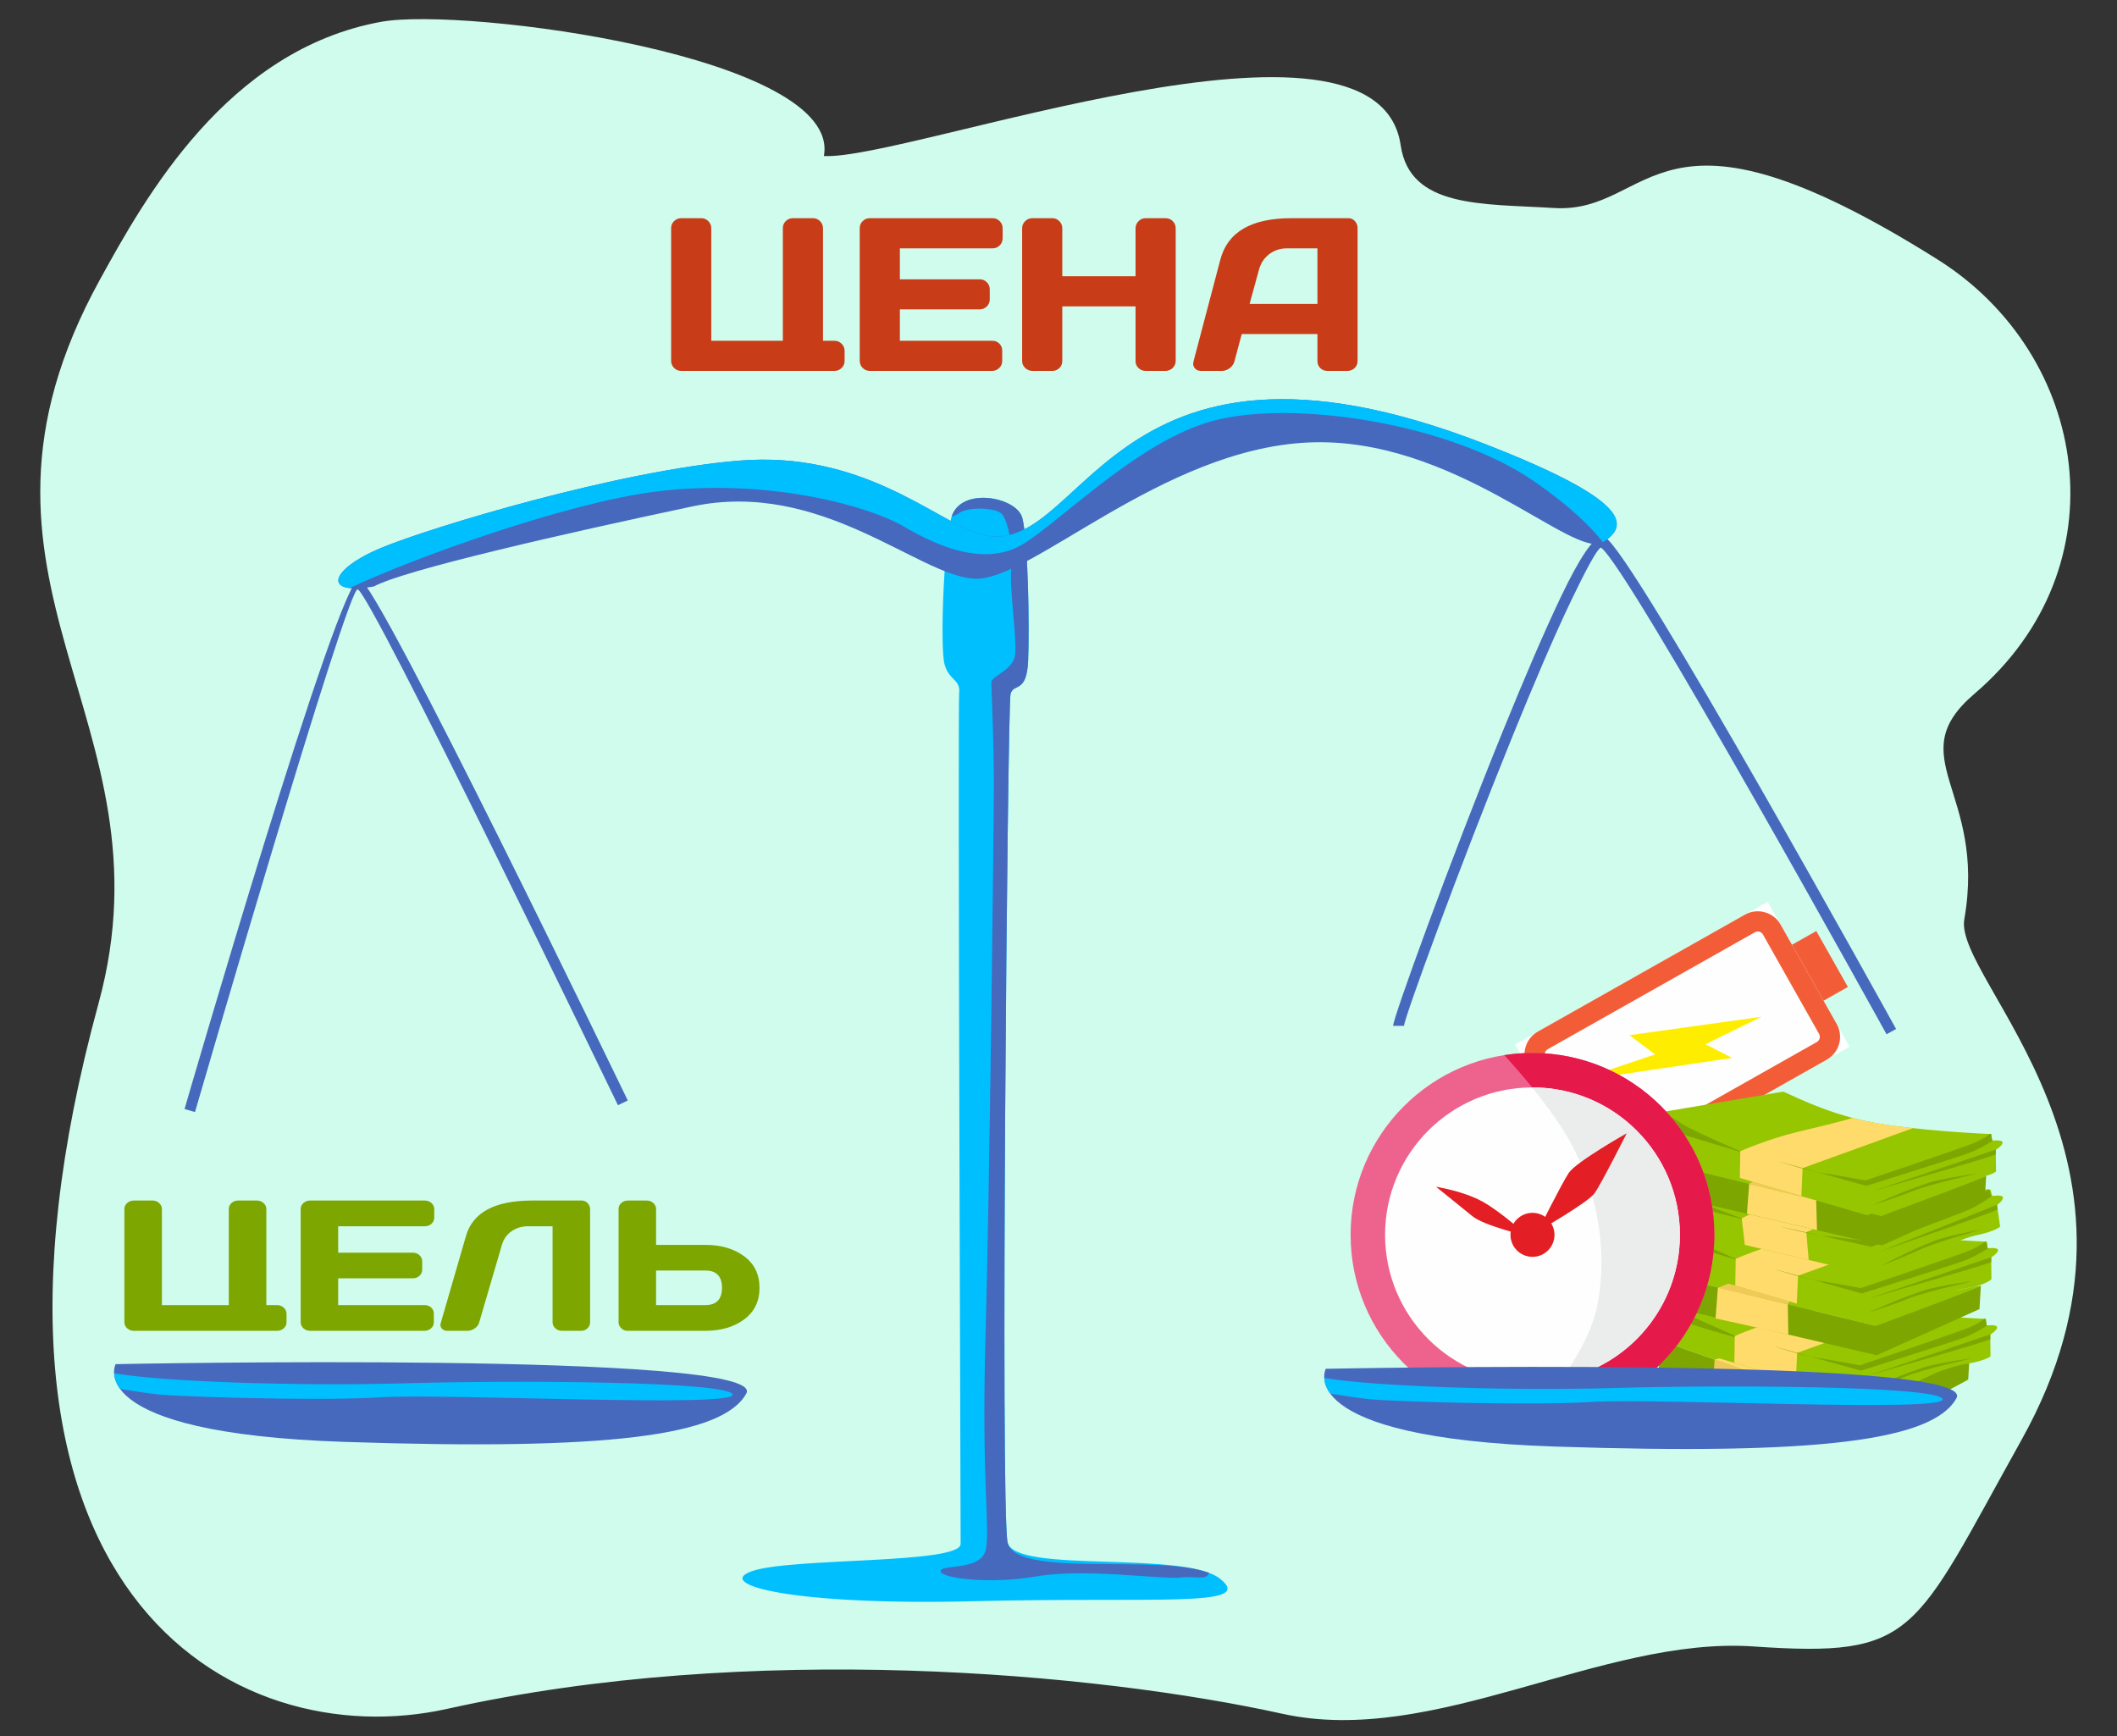 <?xml version="1.0" encoding="UTF-8" standalone="no"?>
<!DOCTYPE svg PUBLIC "-//W3C//DTD SVG 1.1//EN" "http://www.w3.org/Graphics/SVG/1.1/DTD/svg11.dtd">
<svg width="500px" height="410px" version="1.1" xmlns="http://www.w3.org/2000/svg" xmlns:xlink="http://www.w3.org/1999/xlink" xml:space="preserve" xmlns:serif="http://www.serif.com/" style="fill-rule:evenodd;clip-rule:evenodd;stroke-linejoin:round;stroke-miterlimit:2;">
    <rect width="100%" height="100%" fill="#333333" stroke="none"/>
    <g id="Слой_x0020_1">
        <path d="M194.59,36.847C214.088,37.988 325.264,-3.842 330.819,34.312C332.989,49.221 350.171,48.081 366.985,49.126C390.921,50.612 390.201,18.888 457.628,61.287C493.51,83.852 501.49,133.855 466.329,163.855C448.666,178.925 469.26,186.844 463.935,217.11C461.388,231.581 514.122,274.274 477.507,339.96C451.723,386.215 452.665,391.489 414.152,388.852C378.295,386.397 338.769,412.659 302.876,404.749C258.786,395.03 177.054,387.663 105.627,403.588C55.239,414.823 -14.765,376.228 23.285,236.929C41.678,169.592 -15.713,137.444 23.605,66.027C34.226,46.735 53.633,11.749 90.029,5.149C109.699,1.582 198.911,13.305 194.59,36.847Z" style="fill:#cffced;"/>
        <path d="M43.587,261.926C43.692,261.564 80.124,135.89 84.874,136.66C89.166,137.356 148.096,259.555 148.266,259.906L145.95,261.024C145.782,260.676 87.413,139.674 84.472,139.197C81.988,138.795 46.157,262.286 46.054,262.641L43.587,261.926Z" style="fill:#4669bd;fill-rule:nonzero;"/>
        <path d="M329.028,242.281C329.028,240.425 342.272,203.859 354.998,172.54C359.907,160.458 364.754,149.107 368.747,140.774C372.953,131.998 376.453,126.503 378.515,126.751C378.711,126.774 378.903,126.83 379.087,126.919L379.086,126.922C385.373,129.968 447.645,242.701 447.824,243.025L445.569,244.263C445.392,243.944 384.335,133.426 378.106,129.324C377.223,129.639 374.622,134.453 371.063,141.881C367.133,150.081 362.304,161.398 357.384,173.506C344.752,204.595 331.605,240.583 331.605,242.281L329.028,242.281Z" style="fill:#4669bd;fill-rule:nonzero;"/>
        <g id="_183080954944">
            <g>
                <path d="M436.44,233.094L428.982,219.885L421.766,223.96L429.224,237.169L436.44,233.094Z" style="fill:#f25d37;"/>
                <path d="M436.838,247.225L417.503,212.981L357.819,246.681L377.155,280.925L436.838,247.225Z" style="fill:#fefefe;"/>
                <path d="M420.541,218.362L433.801,241.844C435.472,244.804 434.418,248.592 431.458,250.264L382.536,277.887C379.577,279.558 375.788,278.504 374.117,275.544L360.858,252.062C359.187,249.102 360.241,245.313 363.201,243.642L412.122,216.019C415.082,214.348 418.87,215.402 420.541,218.362ZM429.64,244.193L416.381,220.711C416.188,220.369 415.884,220.139 415.55,220.047L415.525,220.04C415.192,219.947 414.813,219.986 414.471,220.179L365.549,247.802C365.218,247.99 364.991,248.3 364.895,248.649C364.798,248.998 364.831,249.381 365.018,249.713L378.277,273.195C378.468,273.533 378.777,273.763 379.12,273.863C379.466,273.955 379.849,273.918 380.187,273.727L429.109,246.103C429.44,245.916 429.667,245.605 429.764,245.257C429.861,244.908 429.828,244.525 429.64,244.193Z" style="fill:#f25d37;"/>
                <path d="M416.059,240.13L384.845,244.485L390.895,249.031L372.069,255.348L409.111,249.859L402.804,246.62L416.059,240.13Z" style="fill:#ffed00;"/>
            </g>
            <g>
                <g>
                    <path d="M391.949,316.5L391.782,323.873L438.674,339.859L464.854,325.837L465.178,320.328L438.493,332.905L391.949,316.5Z" style="fill:#7da600;"/>
                    <path d="M404.523,328.217L420.372,333.62L420.444,326.544L404.96,321.086L404.523,328.217Z" style="fill:#f0ca58;"/>
                    <path d="M438.493,332.905L391.949,316.5L406.79,314.203L438.513,328.857C438.513,328.857 465.201,319.949 465.178,320.328C465.156,320.707 438.493,332.905 438.493,332.905Z" style="fill:#95c600;"/>
                    <path d="M404.96,321.086L414.237,318.787C414.237,318.787 423.333,322.455 423.108,323.223C422.883,323.991 420.444,326.544 420.444,326.544L404.96,321.086Z" style="fill:#ffdb6b;"/>
                </g>
                <g>
                    <path d="M391.005,316.399L439.676,330.665C439.676,330.665 459.455,322.873 464.131,322.154C468.806,321.434 470.125,320.355 470.125,320.355L470.065,315.201C470.065,315.201 471.743,314.181 471.683,313.462C471.623,312.743 469.226,313.043 469.226,313.043L468.986,311.484C468.986,311.484 450.944,310.764 439.975,308.547C429.006,306.33 420.267,301.397 419.806,301.474L391.365,306.269C391.365,306.269 393.044,307.887 394.122,308.547C395.2,309.206 395.62,309.206 395.62,309.206L391.125,309.326L391.005,316.399Z" style="fill:#95c600;"/>
                    <path d="M391.365,306.269C391.365,306.269 393.044,307.887 394.122,308.547C395.2,309.206 395.62,309.206 395.62,309.206L391.125,309.326L391.112,310.082C398.285,312.541 412.745,316.823 411.323,316.159C409.673,315.388 397.896,310.285 396.997,309.685L391.365,306.269Z" style="fill:#7da600;"/>
                    <path d="M470.078,316.302L470.065,315.201C470.065,315.201 470.13,315.161 470.235,315.091C463.056,317.566 441.112,324.91 441.112,324.91C441.112,324.91 464.069,318.316 468.745,316.758C469.23,316.596 469.673,316.444 470.078,316.302Z" style="fill:#7da600;"/>
                    <path d="M409.626,321.857L424.155,326.115L424.449,319.517C424.449,319.517 449.113,310.622 450.477,310.094C446.79,309.688 443.096,309.178 439.975,308.547C438.707,308.291 437.469,307.998 436.27,307.681C432.618,308.773 427.647,309.914 423.131,311.004C416.178,312.682 409.724,315.535 409.724,315.535L409.626,321.857Z" style="fill:#ffdb6b;"/>
                    <path d="M469.425,313.022C469.301,313.033 469.226,313.043 469.226,313.043L468.986,311.484L468.668,311.471C467.598,312.288 466.182,313.118 464.309,313.821C458.555,315.979 439.254,322.452 439.254,322.452C439.254,322.452 431.582,321.014 428.885,320.654C426.187,320.294 418.635,317.897 418.635,317.897L439.494,323.711C439.494,323.711 459.993,317.297 463.53,316.039C465.364,315.386 467.649,314.104 469.425,313.022Z" style="fill:#7da600;"/>
                    <path d="M440.993,328.266C440.993,328.266 451.302,323.591 455.977,322.512C460.653,321.433 465.628,320.834 465.628,320.834C465.628,320.834 454.419,323.351 450.703,324.85C446.987,326.348 440.993,328.266 440.993,328.266Z" style="fill:#7da600;"/>
                </g>
                <g>
                    <g>
                        <path d="M388.233,299.777L388.065,307.15L443.229,320.079L467.519,309.172L467.843,303.663L443.048,313.125L388.233,299.777Z" style="fill:#7da600;"/>
                        <path d="M443.048,313.125L388.233,299.777L403.074,297.48L443.068,309.077C443.068,309.077 467.866,303.284 467.843,303.663C467.821,304.042 443.048,313.125 443.048,313.125Z" style="fill:#95c600;"/>
                    </g>
                    <path d="M405.183,311.374L422.371,315.191L422.249,308.061L405.745,304.042L405.183,311.374Z" style="fill:#ffdb6b;"/>
                    <path d="M405.745,304.162L410.401,302.244C410.401,302.244 423.947,304.522 423.947,304.881C423.947,305.241 422.249,308.061 422.249,308.061L405.745,304.162Z" style="fill:#f0ca58;"/>
                </g>
                <path d="M392.303,272.754L440.973,287.019C440.973,287.019 460.753,279.227 465.428,278.508C470.103,277.789 471.422,276.71 471.422,276.71L471.362,271.555C471.362,271.555 473.041,270.536 472.981,269.816C472.921,269.098 470.523,269.397 470.523,269.397L470.284,267.839C470.284,267.839 452.241,267.119 441.273,264.902C430.304,262.684 421.564,257.751 421.103,257.829L392.662,262.624C392.662,262.624 394.341,264.242 395.419,264.901C396.498,265.561 396.918,265.561 396.918,265.561L392.422,265.681L392.303,272.754Z" style="fill:none;"/>
                <path d="M391.224,298.168L439.894,312.434C439.894,312.434 459.598,305.007 464.273,304.288C468.948,303.569 470.343,302.124 470.343,302.124L470.284,296.969C470.284,296.969 471.962,295.95 471.902,295.231C471.842,294.512 469.444,294.811 469.444,294.811L469.204,293.253C469.204,293.253 451.162,292.533 440.194,290.316C429.225,288.098 420.485,283.165 420.024,283.243L391.583,288.038C391.583,288.038 393.262,289.656 394.34,290.315C395.419,290.975 395.839,290.975 395.839,290.975L391.343,291.095L391.224,298.168Z" style="fill:#95c600;"/>
                <path d="M392.662,262.624C392.662,262.624 394.341,264.242 395.419,264.901C396.498,265.561 396.918,265.561 396.918,265.561L392.422,265.681L392.41,266.437C399.447,268.557 413.941,272.923 412.62,272.513C410.882,271.973 399.194,266.639 398.295,266.04L392.662,262.624Z" style="fill:none;"/>
                <path d="M391.583,288.038C391.583,288.038 393.262,289.656 394.34,290.315C395.419,290.975 395.839,290.975 395.839,290.975L391.343,291.095L391.331,291.851C398.368,293.972 412.862,298.337 411.541,297.927C409.803,297.388 398.115,292.053 397.216,291.454L391.583,288.038Z" style="fill:#7da600;"/>
                <path d="M471.375,272.656L471.362,271.555C471.362,271.555 471.428,271.515 471.532,271.446C464.354,273.921 442.41,281.264 442.41,281.264C442.41,281.264 465.367,274.671 470.042,273.112C470.528,272.951 470.97,272.799 471.375,272.656Z" style="fill:none;"/>
                <path d="M470.296,298.07L470.284,296.969C470.284,296.969 470.349,296.929 470.454,296.86C463.275,299.335 441.331,306.679 441.331,306.679C441.331,306.679 464.288,300.085 468.963,298.527C469.448,298.365 469.891,298.213 470.296,298.07Z" style="fill:#7da600;"/>
                <path d="M470.722,269.376C470.598,269.388 470.523,269.397 470.523,269.397L470.284,267.839L469.966,267.825C468.896,268.643 467.48,269.473 465.606,270.176C459.852,272.333 440.552,278.807 440.552,278.807C440.552,278.807 432.88,277.368 430.182,277.009C427.485,276.649 419.933,274.251 419.933,274.251L440.792,280.065C440.792,280.065 461.291,273.652 464.827,272.393C466.661,271.74 468.947,270.459 470.722,269.376Z" style="fill:none;"/>
                <path d="M410.923,278.212L425.452,282.47L425.746,275.872C425.746,275.872 450.411,266.977 451.775,266.448C448.087,266.042 444.393,265.532 441.273,264.902C440.004,264.645 438.766,264.352 437.567,264.035C433.915,265.128 428.944,266.268 424.428,267.358C417.475,269.037 411.022,271.889 411.022,271.889L410.923,278.212Z" style="fill:none;"/>
                <path d="M409.844,303.626L424.373,307.884L424.667,301.286C424.667,301.286 449.332,292.391 450.696,291.863C447.008,291.456 443.314,290.947 440.194,290.316C438.926,290.06 437.687,289.766 436.488,289.449C432.836,290.542 427.865,291.682 423.349,292.772C416.396,294.451 409.943,297.304 409.943,297.304L409.844,303.626Z" style="fill:#ffdb6b;"/>
                <path d="M469.644,294.79C469.52,294.802 469.444,294.811 469.444,294.811L469.204,293.253L468.887,293.239C467.817,294.057 466.401,294.887 464.528,295.59C458.773,297.748 439.473,304.221 439.473,304.221C439.473,304.221 431.801,302.782 429.103,302.423C426.406,302.063 418.854,299.665 418.854,299.665L439.713,305.48C439.713,305.48 460.212,299.066 463.748,297.807C465.582,297.155 467.868,295.873 469.644,294.79Z" style="fill:#7da600;"/>
                <path d="M442.29,284.621C442.29,284.621 452.6,279.946 457.275,278.867C461.95,277.788 466.925,277.188 466.925,277.188C466.925,277.188 455.716,279.706 452,281.204C448.284,282.703 442.29,284.621 442.29,284.621Z" style="fill:none;"/>
                <path d="M441.211,310.035C441.211,310.035 451.521,305.36 456.196,304.281C460.871,303.202 465.846,302.603 465.846,302.603C465.846,302.603 454.637,305.12 450.921,306.619C447.205,308.117 441.211,310.035 441.211,310.035Z" style="fill:#7da600;"/>
                <path d="M392.76,289.461L443.302,301.369C443.302,301.369 462.06,292.702 466.641,291.769C471.222,290.836 472.399,289.702 472.399,289.702L471.663,284.581C471.663,284.581 473.207,283.49 473.053,282.778C472.898,282.066 470.54,282.476 470.54,282.476L470.096,280.938C470.096,280.938 451.96,281.065 440.7,279.372C429.44,277.68 420.053,273.185 419.602,273.284L391.79,279.376C391.79,279.376 393.682,280.906 394.847,281.511C396.012,282.116 396.432,282.097 396.432,282.097L391.952,282.426L392.76,289.461Z" style="fill:#95c600;"/>
                <path d="M391.79,279.376C391.79,279.376 393.682,280.906 394.847,281.511C396.012,282.116 396.432,282.097 396.432,282.097L391.952,282.426L392.038,283.178C399.354,284.957 414.421,288.62 413.046,288.274C411.237,287.819 398.849,283.062 397.871,282.509L391.79,279.376Z" style="fill:none;"/>
                <path d="M391.79,279.376C391.79,279.376 393.682,280.906 394.847,281.511C396.012,282.116 396.432,282.097 396.432,282.097L391.952,282.426L392.038,283.178C399.354,284.957 414.421,288.62 413.046,288.274C411.237,287.819 398.849,283.062 397.871,282.509L391.79,279.376Z" style="fill:#7da600;"/>
                <path d="M471.82,285.675L471.663,284.581C471.663,284.581 471.723,284.539 471.819,284.465C464.964,287.26 443.984,295.582 443.984,295.582C443.984,295.582 466.076,287.958 470.547,286.191C471.011,286.007 471.434,285.836 471.82,285.675Z" style="fill:#7da600;"/>
                <path d="M412.097,294.017L427.185,297.571L426.613,291C426.613,291 450.11,281.009 451.405,280.42C447.664,280.188 443.903,279.854 440.7,279.372C439.398,279.177 438.122,278.943 436.881,278.684C433.372,279.941 428.551,281.306 424.178,282.6C417.445,284.592 411.366,287.729 411.366,287.729L412.097,294.017Z" style="fill:#ffdb6b;"/>
                <path d="M470.465,282.446C470.343,282.463 470.269,282.476 470.269,282.476L469.824,280.938L469.505,280.939C468.542,281.802 467.235,282.693 465.454,283.479C459.983,285.892 441.532,293.226 441.532,293.226C441.532,293.226 433.671,292.154 430.926,291.923C428.182,291.691 420.315,289.66 420.315,289.66L441.937,294.466C441.937,294.466 461.594,287.135 464.965,285.719C466.714,284.985 468.831,283.604 470.465,282.446Z" style="fill:#7da600;"/>
                <g>
                    <g>
                        <path d="M389.491,273.824L389.324,281.197L444.488,294.125L468.777,283.219L469.102,277.71L444.307,287.171L389.491,273.824Z" style="fill:#7da600;"/>
                        <path d="M444.307,287.171L389.491,273.824L404.333,271.527L444.326,283.123C444.326,283.123 469.124,277.331 469.102,277.71C469.079,278.089 444.307,287.171 444.307,287.171Z" style="fill:#95c600;"/>
                    </g>
                    <path d="M412.595,286.651L413.132,279.581L428.952,283.433L429.142,290.529L412.595,286.651Z" style="fill:#ffdb6b;"/>
                    <path d="M420.419,275.126L413.132,279.581L428.954,283.497L432.886,278.723L420.419,275.126Z" style="fill:#f0ca58;"/>
                </g>
                <path d="M444.305,298.923C444.305,298.923 454.001,293.796 458.535,292.505C463.068,291.215 467.965,290.387 467.965,290.387C467.965,290.387 457.086,293.412 453.566,295.075C450.047,296.738 444.305,298.923 444.305,298.923Z" style="fill:#7da600;"/>
                <g>
                    <path d="M392.303,272.754L440.973,287.019C440.973,287.019 460.753,279.227 465.428,278.508C470.103,277.789 471.422,276.71 471.422,276.71L471.362,271.555C471.362,271.555 473.041,270.536 472.981,269.816C472.921,269.098 470.523,269.397 470.523,269.397L470.284,267.839C470.284,267.839 452.241,267.119 441.273,264.902C430.304,262.684 421.564,257.751 421.103,257.829L392.662,262.624C392.662,262.624 394.341,264.242 395.419,264.901C396.498,265.561 396.918,265.561 396.918,265.561L392.422,265.681L392.303,272.754Z" style="fill:#95c600;"/>
                    <path d="M392.662,262.624C392.662,262.624 394.341,264.242 395.419,264.901C396.498,265.561 396.918,265.561 396.918,265.561L392.422,265.681L392.41,266.437C399.447,268.557 413.941,272.923 412.62,272.513C410.882,271.973 399.194,266.639 398.295,266.04L392.662,262.624Z" style="fill:#7da600;"/>
                    <path d="M471.375,272.656L471.362,271.555C471.362,271.555 471.428,271.515 471.532,271.446C464.354,273.921 442.41,281.264 442.41,281.264C442.41,281.264 465.367,274.671 470.042,273.112C470.528,272.951 470.97,272.799 471.375,272.656Z" style="fill:#7da600;"/>
                    <path d="M410.923,278.212L425.452,282.47L425.746,275.872C425.746,275.872 450.411,266.977 451.775,266.448C448.087,266.042 444.393,265.532 441.273,264.902C440.004,264.645 438.766,264.352 437.567,264.035C433.915,265.128 428.944,266.268 424.428,267.358C417.475,269.037 411.022,271.889 411.022,271.889L410.923,278.212Z" style="fill:#ffdb6b;"/>
                    <path d="M470.722,269.376C470.598,269.388 470.523,269.397 470.523,269.397L470.284,267.839L469.966,267.825C468.896,268.643 467.48,269.473 465.606,270.176C459.852,272.333 440.552,278.807 440.552,278.807C440.552,278.807 432.88,277.368 430.182,277.009C427.485,276.649 419.933,274.251 419.933,274.251L440.792,280.065C440.792,280.065 461.291,273.652 464.827,272.393C466.661,271.74 468.947,270.459 470.722,269.376Z" style="fill:#7da600;"/>
                    <path d="M442.29,284.621C442.29,284.621 452.6,279.946 457.275,278.867C461.95,277.788 466.925,277.188 466.925,277.188C466.925,277.188 455.716,279.706 452,281.204C448.284,282.703 442.29,284.621 442.29,284.621Z" style="fill:#7da600;"/>
                </g>
            </g>
            <path d="M224.634,122.445C222.818,129.762 222.036,152.918 223.075,156.838C224.115,160.759 226.887,160.402 226.54,163.61C226.193,166.818 226.886,359.806 226.886,364.622C226.886,369.438 187.047,367.83 177.694,371.038C168.34,374.245 187.393,379.235 230.004,378.166C272.615,377.096 296.724,379.769 288.229,372.913C279.732,366.056 239.704,371.75 237.972,364.266C236.24,356.781 237.972,167.174 238.665,163.966C239.357,160.759 242.475,163.967 242.822,156.126C243.168,148.285 242.822,127.257 241.436,122.267C240.051,117.277 226.539,114.782 224.634,122.445Z" style="fill:#00bfff;"/>
            <path d="M285.53,371.464C273.409,366.904 239.704,372.818 237.972,364.266C236.24,355.714 237.972,166.707 238.665,163.966C239.357,161.225 242.475,163.966 242.822,156.125C243.169,148.285 242.822,127.257 241.436,122.267C240.077,117.373 227.053,114.88 224.757,122.018C225.408,121.839 226.071,121.487 226.671,121.087C228.707,119.73 234.828,119.81 236.499,121.284C238.17,122.758 239.349,129.933 238.848,134.301C238.348,138.669 240.234,151.064 239.743,154.701C239.251,158.337 234.14,159.615 234.14,161.187C234.14,162.76 234.73,174.357 234.73,184.776C234.73,195.194 233.747,280.897 232.764,315.493C231.782,350.089 233.85,360.611 232.859,365.857C231.867,371.103 222.346,369.352 222.149,371.023C221.953,372.694 233.55,374.266 244.853,372.301C256.156,370.335 274.476,373.048 278.466,372.596C282.457,372.144 285.059,373.354 285.53,371.464Z" style="fill:#4669bd;"/>
            <path d="M88.29,138.515C95.384,134.629 133.062,126.062 163.502,119.604C193.941,113.145 216.849,135.974 230.115,136.68C243.381,137.385 274.264,106.148 308.895,104.509C343.527,102.87 371.63,132.285 378.528,128.077C385.426,123.869 383.997,117.817 350.817,104.895C259.791,69.445 256.112,134.84 230.583,125.868C220.191,122.216 203.073,106.496 174.682,108.782C146.29,111.069 101.526,124.561 89.783,129.497C78.04,134.433 75.834,140.685 88.29,138.515Z" style="fill:#4669bd;"/>
            <path d="M378.584,128.042C385.417,123.836 383.906,117.781 350.817,104.895C259.791,69.444 256.112,134.84 230.583,125.869C220.191,122.216 203.073,106.496 174.682,108.782C146.291,111.069 101.526,124.561 89.783,129.497C80.351,133.462 77.074,138.274 82.604,138.891C97.231,131.914 133.65,118.821 154.537,116.147C180.703,112.796 204.86,119.307 213.529,124.386C222.198,129.465 231.513,132.907 239.581,129.569C247.649,126.231 267.565,104.441 286.562,99.379C305.559,94.316 342.739,100.028 362.506,113.793C371.314,119.927 375.911,124.665 378.584,128.042Z" style="fill:#00bfff;"/>
            <path d="M27.304,322.177C27.304,322.177 18.99,338.46 81.347,340.538C143.704,342.617 170.726,339.153 176.269,329.106C181.812,319.059 27.304,322.177 27.304,322.177Z" style="fill:#4669bd;"/>
            <circle cx="361.947" cy="291.638" r="42.957" style="fill:#ee638d;"/>
            <path d="M361.947,334.595C361.847,334.595 361.748,334.592 361.648,334.591C366.849,328.876 375.458,318.12 377.363,307.747C380.137,292.65 375.978,277.781 369.395,267.215C365.177,260.444 359.11,253.389 355.295,249.194C357.463,248.856 359.685,248.681 361.947,248.681C385.672,248.681 404.905,267.913 404.905,291.638C404.905,315.363 385.672,334.595 361.947,334.595Z" style="fill:#e51a4b;"/>
            <circle cx="361.947" cy="291.638" r="34.816" style="fill:#fefefe;"/>
            <path d="M360.735,291.898C360.735,291.898 350.602,289.559 347.744,287.221C344.885,284.883 339.169,280.292 339.169,280.292C339.169,280.292 345.491,281.245 350.082,283.757C354.672,286.269 360.735,291.898 360.735,291.898Z" style="fill:#e31e24;"/>
            <circle cx="361.947" cy="291.638" r="5.196" style="fill:#e31e24;"/>
            <path d="M361.858,256.823C364.485,260.066 367.192,263.679 369.395,267.215C375.978,277.781 380.137,292.65 377.363,307.747C376.211,314.018 372.61,320.428 368.792,325.78C384.743,322.6 396.763,308.524 396.763,291.638C396.763,272.41 381.176,256.822 361.947,256.822L361.858,256.823Z" style="fill:#ebecec;"/>
            <path d="M363.246,290.772C363.246,290.772 368.789,279.6 370.521,277.002C372.254,274.404 384.206,267.648 384.206,267.648C384.206,267.648 378.143,279.687 376.584,281.852C375.025,284.017 363.246,290.772 363.246,290.772Z" style="fill:#e31e24;"/>
            <path d="M313.126,323.276C313.126,323.276 304.811,339.558 367.169,341.637C429.526,343.715 456.547,340.251 462.09,330.205C467.633,320.158 313.126,323.276 313.126,323.276Z" style="fill:#4669bd;"/>
            <path d="M312.766,325.445C312.819,326.452 313.162,327.738 314.197,329.146C318.027,329.73 319.965,330.069 323.584,330.471C327.204,330.873 359.945,332.066 375.686,331.112C391.428,330.158 459.412,333.616 458.822,330.471C458.233,327.326 407.661,327.054 381.839,327.795C356.018,328.536 324.331,327.421 312.766,325.445Z" style="fill:#00bfff;"/>
            <path d="M26.966,324.344C27.019,325.351 27.362,326.637 28.398,328.045C32.227,328.629 34.165,328.968 37.784,329.37C41.404,329.772 74.145,330.965 89.886,330.011C105.628,329.057 173.612,332.516 173.023,329.37C172.433,326.225 121.861,325.953 96.04,326.694C70.218,327.435 38.531,326.32 26.966,324.344Z" style="fill:#00bfff;"/>
            <g>
                <g>
                    <path d="M158.51,85.235L158.51,53.871C158.51,53.217 158.745,52.664 159.214,52.211C159.684,51.758 160.245,51.532 160.899,51.532L165.628,51.532C166.282,51.532 166.839,51.767 167.301,52.236C167.762,52.706 167.992,53.267 167.992,53.921L167.992,80.482L184.894,80.482L184.894,53.871C184.894,53.217 185.125,52.664 185.586,52.211C186.047,51.758 186.605,51.532 187.259,51.532L192.012,51.532C192.666,51.532 193.224,51.767 193.685,52.236C194.146,52.706 194.377,53.267 194.377,53.921L194.377,80.482L197.093,80.482C197.747,80.482 198.309,80.716 198.778,81.186C199.248,81.655 199.482,82.217 199.482,82.871L199.482,85.235C199.482,85.889 199.248,86.447 198.778,86.908C198.309,87.369 197.747,87.6 197.093,87.6L160.899,87.6C160.245,87.6 159.684,87.369 159.214,86.908C158.745,86.447 158.51,85.889 158.51,85.235Z" style="fill:#c93c18;fill-rule:nonzero;"/>
                    <path d="M203.054,85.185L203.054,53.871C203.054,53.217 203.289,52.664 203.758,52.211C204.228,51.758 204.789,51.532 205.443,51.532L234.443,51.532C235.097,51.532 235.655,51.767 236.116,52.236C236.577,52.706 236.808,53.267 236.808,53.921L236.808,56.286C236.808,56.939 236.577,57.497 236.116,57.958C235.655,58.419 235.097,58.65 234.443,58.65L212.536,58.65L212.536,65.969L231.4,65.969C232.054,65.969 232.612,66.2 233.073,66.661C233.534,67.122 233.764,67.679 233.764,68.333L233.764,70.698C233.764,71.351 233.534,71.909 233.073,72.37C232.612,72.831 232.054,73.062 231.4,73.062L212.536,73.062L212.536,80.482L234.393,80.482C235.047,80.482 235.596,80.708 236.041,81.161C236.485,81.613 236.707,82.167 236.707,82.821L236.707,85.235C236.707,85.889 236.472,86.447 236.003,86.908C235.533,87.369 234.972,87.6 234.318,87.6L205.443,87.6C204.789,87.6 204.228,87.369 203.758,86.908C203.289,86.447 203.054,85.872 203.054,85.185Z" style="fill:#c93c18;fill-rule:nonzero;"/>
                    <path d="M241.411,85.235L241.411,53.921C241.411,53.267 241.645,52.706 242.115,52.236C242.584,51.767 243.163,51.532 243.85,51.532L248.528,51.532C249.182,51.532 249.74,51.767 250.201,52.236C250.662,52.706 250.893,53.267 250.893,53.921L250.893,65.24L268.197,65.24L268.197,53.921C268.197,53.267 268.432,52.706 268.901,52.236C269.371,51.767 269.933,51.532 270.587,51.532L275.265,51.532C275.952,51.532 276.527,51.767 276.988,52.236C277.449,52.706 277.679,53.267 277.679,53.921L277.679,85.235C277.679,85.889 277.441,86.447 276.963,86.908C276.485,87.369 275.919,87.6 275.265,87.6L270.587,87.6C269.933,87.6 269.371,87.377 268.901,86.933C268.432,86.489 268.197,85.94 268.197,85.286L268.197,72.358L250.893,72.358L250.893,85.286C250.893,85.94 250.662,86.489 250.201,86.933C249.74,87.377 249.182,87.6 248.528,87.6L243.85,87.6C243.196,87.6 242.626,87.369 242.14,86.908C241.654,86.447 241.411,85.889 241.411,85.235Z" style="fill:#c93c18;fill-rule:nonzero;"/>
                    <path d="M281.905,85.286L288.218,61.341C289.928,54.818 295.495,51.549 304.919,51.532L318.476,51.532C319.096,51.532 319.612,51.767 320.023,52.236C320.433,52.706 320.639,53.251 320.639,53.871L320.639,85.286C320.639,85.94 320.404,86.489 319.935,86.933C319.465,87.377 318.903,87.6 318.249,87.6L313.521,87.6C312.833,87.6 312.267,87.377 311.823,86.933C311.379,86.489 311.157,85.923 311.157,85.235L311.157,78.897L293.274,78.897L291.588,85.235C291.421,85.923 291.044,86.489 290.457,86.933C289.87,87.377 289.249,87.6 288.595,87.6L283.64,87.6C282.987,87.6 282.492,87.373 282.157,86.92C281.922,86.619 281.804,86.275 281.804,85.889C281.821,85.705 281.855,85.504 281.905,85.286ZM295.135,71.779L311.157,71.779L311.157,58.65L303.988,58.65C302.379,58.65 300.974,59.107 299.775,60.021C298.576,60.934 297.767,62.163 297.348,63.705L295.135,71.779Z" style="fill:#c93c18;fill-rule:nonzero;"/>
                </g>
            </g>
            <g>
                <g>
                    <path d="M29.38,312.29L29.38,285.534C29.38,284.976 29.599,284.504 30.038,284.118C30.477,283.731 31.002,283.538 31.613,283.538L36.033,283.538C36.644,283.538 37.165,283.738 37.596,284.139C38.027,284.539 38.242,285.019 38.242,285.577L38.242,308.234L54.039,308.234L54.039,285.534C54.039,284.976 54.255,284.504 54.686,284.118C55.117,283.731 55.638,283.538 56.249,283.538L60.692,283.538C61.303,283.538 61.824,283.738 62.255,284.139C62.686,284.539 62.902,285.019 62.902,285.577L62.902,308.234L65.44,308.234C66.052,308.234 66.577,308.435 67.015,308.835C67.454,309.236 67.674,309.715 67.674,310.273L67.674,312.29C67.674,312.847 67.454,313.323 67.015,313.716C66.577,314.11 66.052,314.307 65.44,314.307L31.613,314.307C31.002,314.307 30.477,314.11 30.038,313.716C29.599,313.323 29.38,312.847 29.38,312.29Z" style="fill:#7da600;fill-rule:nonzero;"/>
                    <path d="M71.012,312.247L71.012,285.534C71.012,284.976 71.231,284.504 71.67,284.118C72.109,283.731 72.634,283.538 73.245,283.538L100.349,283.538C100.96,283.538 101.481,283.738 101.912,284.139C102.343,284.539 102.559,285.019 102.559,285.577L102.559,287.593C102.559,288.151 102.343,288.627 101.912,289.02C101.481,289.414 100.96,289.61 100.349,289.61L79.874,289.61L79.874,295.854L97.504,295.854C98.116,295.854 98.637,296.051 99.068,296.444C99.499,296.838 99.714,297.313 99.714,297.871L99.714,299.888C99.714,300.446 99.499,300.921 99.068,301.315C98.637,301.708 98.116,301.905 97.504,301.905L79.874,301.905L79.874,308.234L100.302,308.234C100.913,308.234 101.426,308.427 101.842,308.814C102.257,309.2 102.465,309.672 102.465,310.23L102.465,312.29C102.465,312.847 102.245,313.323 101.806,313.716C101.368,314.11 100.843,314.307 100.231,314.307L73.245,314.307C72.634,314.307 72.109,314.11 71.67,313.716C71.231,313.323 71.012,312.833 71.012,312.247Z" style="fill:#7da600;fill-rule:nonzero;"/>
                    <path d="M104.087,312.504L110.057,291.906C111.656,286.342 116.851,283.553 125.643,283.538L137.397,283.538C137.945,283.538 138.411,283.746 138.795,284.16C139.179,284.575 139.371,285.047 139.371,285.577L139.371,312.29C139.371,312.847 139.164,313.323 138.748,313.716C138.333,314.11 137.82,314.307 137.209,314.307L132.719,314.307C132.107,314.307 131.586,314.11 131.155,313.716C130.724,313.323 130.509,312.847 130.509,312.29L130.509,289.61L124.773,289.61C123.269,289.61 121.956,290 120.836,290.78C119.715,291.559 118.959,292.607 118.567,293.923L113.184,312.29C113.027,312.876 112.675,313.359 112.126,313.738C111.578,314.117 110.998,314.307 110.387,314.307L105.615,314.307C105.066,314.307 104.643,314.121 104.345,313.749C104.126,313.491 104.016,313.212 104.016,312.912C104.032,312.783 104.055,312.647 104.087,312.504Z" style="fill:#7da600;fill-rule:nonzero;"/>
                    <path d="M146.094,312.247L146.094,285.577C146.094,284.99 146.306,284.504 146.729,284.118C147.152,283.731 147.685,283.538 148.328,283.538L152.747,283.538C153.358,283.538 153.879,283.738 154.31,284.139C154.741,284.539 154.957,285.019 154.957,285.577L154.957,294.009L166.569,294.009C170.268,294.009 173.328,294.903 175.749,296.691C178.17,298.479 179.381,300.968 179.381,304.158C179.381,307.348 178.166,309.836 175.737,311.624C173.308,313.412 170.252,314.307 166.569,314.307L148.21,314.307C147.63,314.307 147.133,314.103 146.717,313.695C146.302,313.287 146.094,312.805 146.094,312.247ZM154.957,308.234L166.569,308.234C169.202,308.234 170.519,306.872 170.519,304.147C170.519,301.422 169.202,300.06 166.569,300.06L154.957,300.06L154.957,308.234Z" style="fill:#7da600;fill-rule:nonzero;"/>
                </g>
            </g>
        </g>
    </g>
</svg>
